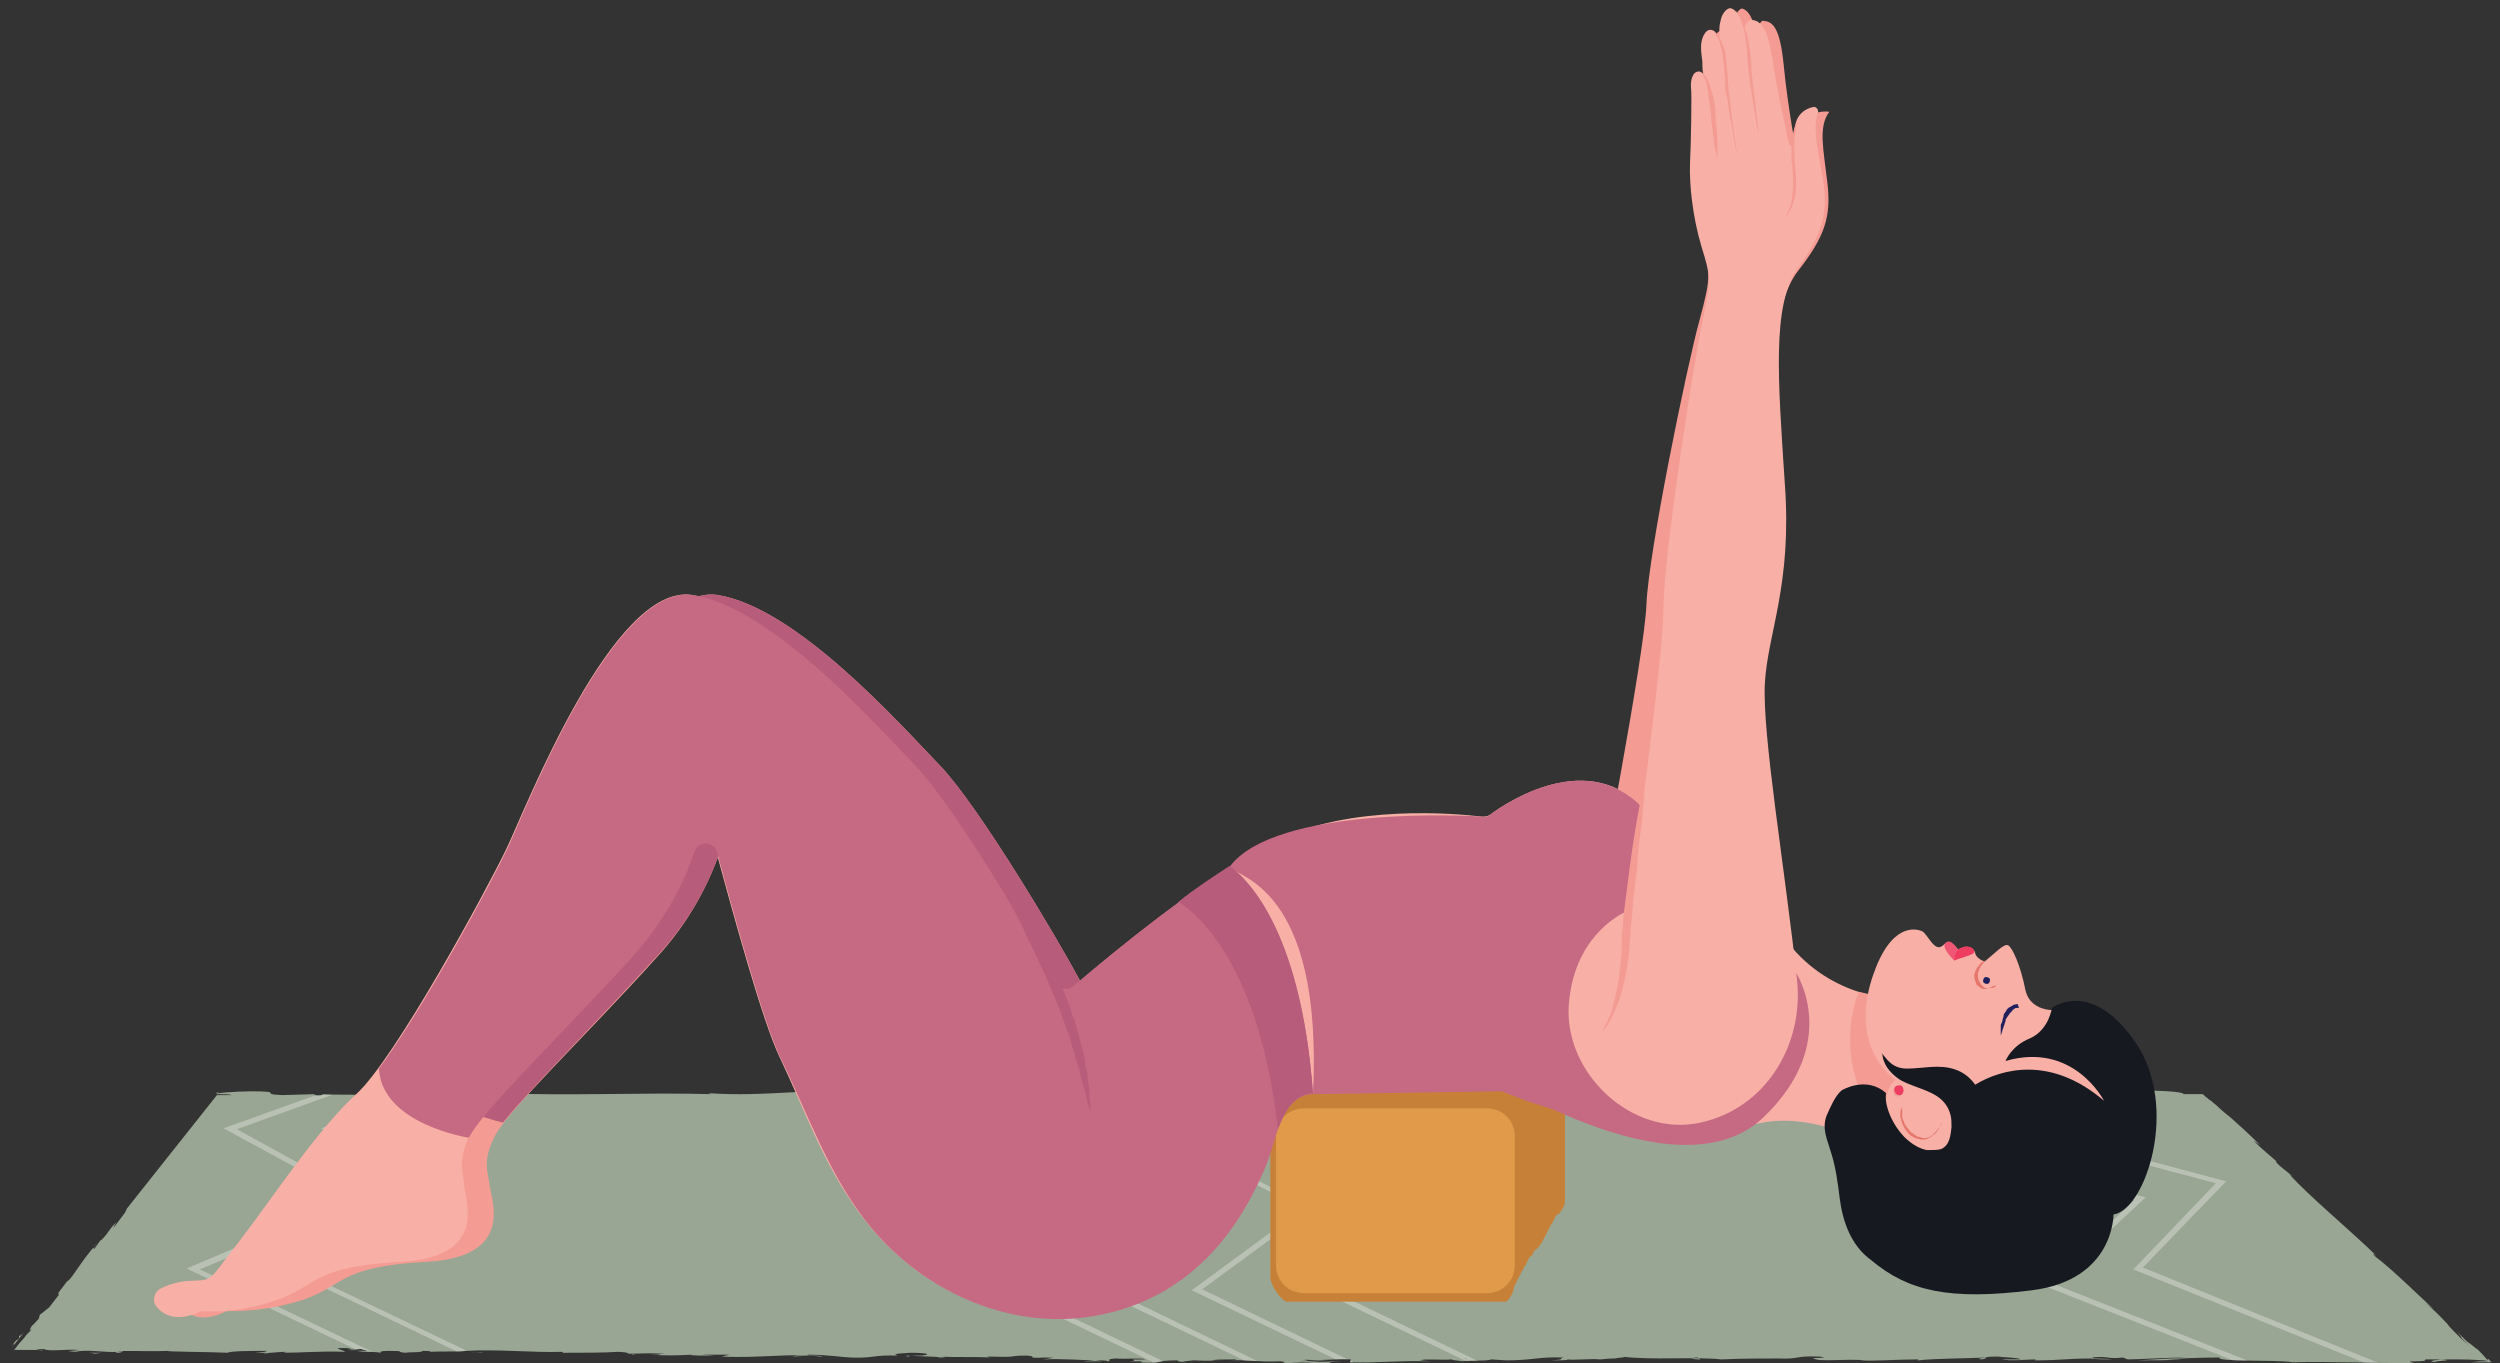 <?xml version="1.0" encoding="utf-8"?>
<!-- Generator: Adobe Illustrator 28.0.0, SVG Export Plug-In . SVG Version: 6.00 Build 0)  -->
<svg version="1.1" id="Layer_1" xmlns="http://www.w3.org/2000/svg" xmlns:xlink="http://www.w3.org/1999/xlink" x="0px" y="0px"
	 viewBox="0 0 263.9 143.9" style="enable-background:new 0 0 263.9 143.9;" xml:space="preserve">
<rect x="0" y="0" width="263.9" height="143.9" fill="#333333" stroke="none"/>
<style type="text/css">
	.st0{fill:#99A693;}
	.st1{opacity:0.35;}
	.st2{clip-path:url(#SVGID_00000021830102104912541870000015428639511704032186_);}
	.st3{fill:#F4F4F0;}
	.st4{fill:#F49C93;}
	.st5{fill:#C68037;}
	.st6{fill:#E09A4A;}
	.st7{fill:#F8B0A6;}
	.st8{fill:#C66A83;}
	.st9{fill:#B75C7A;}
	.st10{fill:#E5776C;}
	.st11{fill:#211F5D;}
	.st12{fill:#EF9B92;}
	.st13{fill:#EF3D62;}
	.st14{fill:#F05775;}
	.st15{fill:#171921;}
</style>
<g>
	<path class="st0" d="M49.6,142.7c-0.2,0-0.4,0-0.5,0L49.6,142.7z M97.4,143c-0.4,0-0.5,0-0.5,0C97.2,143,97.4,143,97.4,143z
		 M105.5,143.2c-0.2,0-0.3,0-0.5,0C105.2,143.2,105.4,143.2,105.5,143.2z M49.6,142.7l1.3,0.1C51,142.7,50.2,142.8,49.6,142.7z
		 M28.5,142.8h-0.4c-0.1,0-0.2,0.1-0.3,0.1L28.5,142.8z M12.4,142.8c0.4,0,0.5-0.1,0.6-0.2c-0.2,0.1-0.5,0.1-0.8,0.1
		C12.2,142.7,12.2,142.8,12.4,142.8L12.4,142.8z M10.6,130.5l0.1-0.2C10.7,130.3,10.7,130.4,10.6,130.5z M40.1,142.9
		c0,0,0.1,0,0.2,0.1C40.2,142.9,40.2,142.9,40.1,142.9z M22.7,115.4H23c0,0,0.1-0.1,0.1-0.1L22.7,115.4z M120.4,143.5
		C120.4,143.5,120.4,143.5,120.4,143.5C120,143.5,120.2,143.5,120.4,143.5z M257.4,143.8c-1.6-0.1,2.5-0.2,0.2-0.3
		C257.9,143.5,255.5,143.7,257.4,143.8z M154.5,143.4c0,0,0.1,0,0.4,0.1C154.8,143.4,154.6,143.4,154.5,143.4z M129.2,143.2l0.6,0
		C129.6,143.2,129.4,143.2,129.2,143.2z M168.4,143.3c0.2,0,0.3,0,0.6,0c0,0-0.1,0-0.1,0C168.8,143.3,168.6,143.3,168.4,143.3z
		 M168.4,143.3c-0.1,0-0.2,0-0.3,0C168.2,143.3,168.3,143.3,168.4,143.3z M182,143.3c-0.1,0-0.2,0-0.3,0c-0.1,0-0.3,0-0.4,0
		L182,143.3L182,143.3z M170.5,143.2C170.5,143.2,170.5,143.2,170.5,143.2C170.5,143.2,170.5,143.2,170.5,143.2z M263,143.8
		c-0.5,0-1.1,0-2.1,0c-0.1,0,0.6-0.1,1.1-0.1c0.6,0,0.9,0,0.2-0.1c0,0-1.4-0.1-2.7-0.1c-0.1,0-0.3,0-0.5,0c-0.1,0-0.2,0-0.3,0
		c-0.2,0-0.4,0-0.5,0c-0.3,0-0.5,0-0.5,0l0,0c0,0,0,0-0.1,0c-0.1,0-0.6,0-1.6,0c0.3,0.4-2.8,0-1.1,0.4c-4.8,0-8.8-0.2-12.9-0.1
		c-1.7-0.3-8.1,0-7.7-0.5c-2.3,0-4.2,0.1-5.6,0.2c0.5,0,1.1,0,1.5,0c-0.6,0.1-3.4,0.1-4.6,0.1c1.5-0.1,4-0.2,5.2-0.3
		c-2.1,0-5,0.2-6.2,0.2l-0.5-0.2c-1.8,0.2-1.5-0.2-3.3,0l0.3,0.1c-3.2,0-3.3,0.2-6.3,0.2l0.1-0.1c-1,0-2.6,0.2-3.6,0h2
		c-0.2-0.2-1.7-0.2-2.4-0.3c-2.1,0-0.7,0.2-1.8,0.3c-0.4-0.1-0.1-0.1,0.6-0.2c-2.3,0.1-5.5,0.1-7.2,0.3c-0.1,0,0-0.1,0-0.1
		c-2.4,0-4.6,0.2-6.1,0.1l0.5,0c-1.9-0.2-5,0.2-5.4-0.2c-0.9-0.1,2.1,0,0.6-0.2c-2.9-0.1-1.9,0.3-4.5,0.2c0.4,0,0.2,0,0.4,0
		c-1.8,0-4.3,0-6.3,0.1c-2.5-0.3-7.6,0.1-10.5-0.3c0.8,0.1-0.5,0.1-0.7,0.2c0,0,0,0,0,0c-1.1,0-1.2,0.1-1.6,0.1
		c-0.9-0.1-2.9,0.1-3.4,0c0,0.1-0.9,0.1-1.8,0.1c1.9-0.1,0.6-0.2,1.4-0.3c-2.8-0.1-3.2,0.3-6.1,0.3l-1.6-0.1c-0.3,0.2-3,0.1-3,0.2
		c-0.5-0.1-1.2-0.1-1.1-0.2c-1.2,0.1-2.9-0.1-3.4,0.1l1.1,0.1c-3.6-0.1-5.7,0.2-8.5,0.1l0.1-0.3c-1.8-0.1-3.4,0.2-5,0
		c0.6,0.1,0.7,0.1-0.5,0.2c0.7,0,2-0.1,3.1-0.1l-2.5,0.2l3.9-0.1c-1.6,0.1-1.5,0.1-0.9,0.2c-2.4,0.1-2.5-0.2-4.8,0
		c-0.8-0.1,0-0.2-0.9-0.2c-2,0.1-3.8-0.2-5.2-0.1c-0.5,0,0.8,0,0.7-0.1c-1.3,0-2.2,0-2.6,0.1l1.1,0c-1,0-1.1,0.1-3,0
		c-1.1,0.1-1.7,0.2-0.5,0.2c-0.5,0-1.5-0.1-1.1-0.2c-2.9,0-1.4,0.4-4.2,0.2c0.2,0,0.4,0,0.3-0.1c-0.4,0-0.8,0-1.2,0
		c1.3-0.1-1-0.2,1.6-0.2c-0.3-0.2-2.2,0-3.1-0.1c-1.4,0.1-0.2,0.3-0.9,0.3c0-0.1-0.6-0.1-1.3-0.1l0.7,0.1c-0.6,0-1.2,0-1.9,0
		l1.2-0.1c-1.3,0-3.2-0.2-5.5-0.1c0.6-0.1,1.8-0.2,0.3-0.2c-2.5,0.1-0.6-0.1-2-0.2c-2.4,0-0.4,0.2-4,0.1c-0.4,0,0,0.1,0.4,0.1
		c-2.3-0.1-3.6,0-5.8-0.1c0.8,0,1.2,0.1,0,0.1c0.6-0.1-2-0.1-2.9-0.2l-0.2,0.1c-0.7-0.1,0.1-0.1,0.7-0.1c0,0,0.2,0,0.6,0
		c1.2-0.1,0.8-0.3-1.1-0.3c-2,0.1-1.7,0.2-1.3,0.3c-2.7-0.1-2.5,0.3-5,0.2c-0.6,0-2.5-0.3-4.4-0.3c-1,0.1,2.3,0.1,1.2,0.2
		c-3.1-0.4-6.3,0.2-10.4,0L77,143c-0.9,0-1.9,0-2.9,0l1.4,0.1c-0.9,0-3.2,0-2.4-0.1c-2.1,0.1-2.6,0.1-4.5,0c2.1,0,0,0,1.6-0.1
		c-2.2-0.1-2.4,0-3.9,0c0.2-0.1-0.6-0.2-1.1-0.2c-1.4,0.1-3.8,0.1-5.8,0.1v-0.1c-3.3,0.1-6.8-0.3-10.2-0.1c0,0,0-0.1,0-0.1l-0.1-0.1
		l0,0c1.1,0.4-2.6,0.2-3.6,0.3c-0.2-0.1-0.3-0.1-0.9-0.1c0,0.2-1.3,0.1-1.8,0.2c-1.2-0.1,0.2-0.2-1.8-0.2c-0.8,0-0.9,0.1-0.8,0.2
		c-0.4-0.1-1.7-0.1-2.7-0.2c0.3,0,0.9,0,1.2,0c0.1-0.1-0.6-0.1-0.5-0.2c-0.9,0-0.4,0.2-1.5,0.1l1.1-0.1c-0.5,0-1.1,0-1.3,0
		c0.4,0,0.5-0.1,0.6-0.1h-1.4c-0.2,0.1,0.8,0.3,0.7,0.4c-2.5-0.1-4.5,0.1-6.5,0.1l0.4-0.1c-1,0-1.4,0.1-1.8,0.1h-1.5
		c0.9-0.1,1.1-0.1,1.2-0.2c-1.6,0-3.8,0-4.2,0.2l0.1,0c-2.1-0.1-6.5-0.1-6.4-0.2c-2.3,0.1-5.1-0.1-5.2,0.1c-1.4,0.1-3.5-0.3-4.5,0
		c-1.6-0.1-0.1-0.1,0.4-0.2c-1.6-0.1-3.2,0.2-3.8-0.1c-1.9,0.1,0.4,0.1-0.2,0.2c-0.1-0.1-0.5-0.1-1-0.1c-0.5,0-1.2,0-1.9,0
		c0.3-0.4,0.6-0.8,0.9-1.1c0.2-0.2,0.3-0.4,0.4-0.5c0.1-0.1,0.3-0.3,0.4-0.4c0.4-0.7-0.5,0.6,0.2-0.6c0,0.1,0.4-0.4,0.7-0.7l0.1-0.4
		l1-0.8l1-1.3c0.1-0.4-0.6,0.5,1-1.6l-0.1,0.2c0.7-0.6,1.4-2.1,3.1-4c-0.6,0.7-0.2,0.3-0.3,0.6l0.8-1.1c-0.1,0.1-0.1,0.2,0,0.1
		c0.9-0.9,0.6-0.9,1.6-1.9c-0.2,0.3-0.3,0.5-0.3,0.6l1.2-1.6l0.2-0.4l-0.1,0.1l9.6-12.1h0.2c0,0,0,0,0,0l1.3,0
		c0-0.1-0.9-0.1-1.5-0.1c-0.5-0.1,2.1-0.3,3.5-0.3c3.8,0,0.8,0.3,3.4,0.4l3.4-0.1l0,0.1c0.5,0.1,0.8,0,1-0.1c-0.2,0.1,2.8,0,4.1,0.1
		l-0.5-0.1c3.8-0.3,6.1,0.3,9.1,0.1l2.1-0.2l0.4,0.2c1.2-0.1,1.5-0.2,3.5-0.2c7.2,0.3,15-0.1,22.3,0.1c-0.1,0-0.2,0-0.4-0.1
		c6.2,0.4,9.8-0.5,15.5-0.1l-0.4,0.1c2.9,0-0.4,0.1,1.7,0.2c0.4-0.2,3.7-0.2,5.4-0.2c-0.3,0-0.8,0-1.3,0.1c0.3,0.1,0.4,0.2,1.3,0.1
		c1.9-0.3,5.9-0.3,8.9-0.4c0.4,0.1,2.9,0.3,4.3,0.5c0.3-0.1,0.9-0.2,1.4-0.3c1.1,0.1,1.9,0,2.7-0.1c-0.9,0-1.8,0-2.4,0
		c0,0,0.1,0,0.1,0c-0.1,0-0.3,0-0.4,0c-0.7,0-1,0-0.8,0c-1.2-0.1,0.1-0.1,0-0.3c1,0,3-0.1,3.2,0.1c0.6,0,1,0,1.6,0
		c0.4,0,0.8,0,1.2,0l-0.2,0c0.1,0,0.2,0,0.2,0.1c1.9,0.1,4.6-0.2,6.2-0.3c-1.6,0.2,0.4,0.2,0.4,0.4c-0.1,0-2,0-4.2,0
		c0.2,0,0.3,0,0.4,0.1c2.1,0.2,3.6-0.1,6.7,0c-0.2,0-0.6,0.1-0.4,0.1c1.1,0,2.1-0.1,2.3-0.2c0.3,0.1,2.6,0.2,3.7,0.2
		c1-0.1,0.9-0.2,2.7-0.2l-0.8,0.1c2.2,0.1,1.8-0.1,3.5-0.1c-0.7,0-0.8,0.1-0.2,0.1c2.2-0.1,2.3-0.1,3.9-0.3l-0.3,0.2
		c1.8-0.1,5.1-0.3,5.5-0.1c-0.2-0.3,4.3-0.1,5.9-0.1c-0.6,0-0.7,0.1-0.7,0.1c3.5-0.2,7.1,0,10.6,0l0.6,0.2c1.9,0,2.4-0.5,4.4-0.5
		l-0.7,0.1c3.6,0,5.1,0,8,0l-0.1,0.2c1-0.1,2.3-0.1,3.4-0.1c2.4,0.4,9.4-0.2,13.8,0.2l0.3-0.3c1.7,0,3.8-0.1,4.6,0.2h-0.4
		c-0.2,0.2,1.7,0,2.7,0.1c0.8,0,1.6-0.2,0.9-0.2c4.4,0.1,11,0,13.7,0.3c4.4-0.1,7.8-0.3,12.6-0.3l-0.1,0c1.6,0,4.8,0.1,4.8,0.4
		c0.3,0,0.6,0,0.9,0c0.4,0,0.7,0,1.1,0c0.2,0.1,0.3,0.3,0.5,0.4c0.1,0.1,0.2,0.2,0.4,0.3c0.2,0.2,0.5,0.4,0.7,0.6
		c0.4,0.4,0.9,0.8,1.4,1.2c0.9,0.8,1.9,1.7,3.1,2.9l-0.7-0.5c0.7,0.8,2,1.8,2.3,2.1c0.3,0.2,0,0.1,0,0.1c0.6,0.7,1.2,1,1.8,1.6
		l-0.3-0.2c2.2,2.4,6.2,5.7,9.2,8.6c-0.6-0.5-0.4-0.2-0.1,0.1c1.4,1,4.8,4.3,6.1,5.5l-0.9-0.7c1.3,1.1,1.8,1.7,2.3,2.2
		c0.2,0.3,0.5,0.6,0.8,0.9c0.2,0.2,0.4,0.4,0.6,0.6c0.3,0.3,0.7,0.6,1.1,1c0,0-0.1-0.1-0.4-0.4c-0.1-0.1-0.2-0.2-0.4-0.4
		c-0.1-0.1-0.2-0.2-0.2-0.3c-0.3-0.4-0.6-0.7-0.6-0.7c0.2,0.2,0.5,0.5,0.7,0.7c0.1,0.1,0.2,0.2,0.3,0.3c0.2,0.2,0.3,0.3,0.5,0.4
		c0.6,0.5,1,0.8,0.8,0.6c0.8,0.8,1,1.1,1.1,1.2C262.6,143.3,262.6,143.4,263,143.8L263,143.8z M113.7,114.8c-0.1,0-0.3-0.1-1,0
		c-0.1,0-0.2,0.1-0.3,0.1c0,0,0.1,0,0.1,0C113,114.9,113.4,114.8,113.7,114.8z M10.3,131.1c0,0-0.1,0.1-0.1,0.1
		c-0.1,0.2-0.3,0.4-0.4,0.5L10.3,131.1L10.3,131.1z M257.6,143.4C257.6,143.4,257.6,143.4,257.6,143.4c-0.1,0-0.2,0-0.2,0H257.6
		L257.6,143.4z M119.5,143.4c-0.2,0-0.4,0-0.6,0C119.2,143.4,119.4,143.4,119.5,143.4z M123.4,115L123.4,115
		C123.4,115,123.4,115,123.4,115z M74.9,115.1c-0.1,0-0.2,0-0.4,0C74.7,115.1,74.8,115.1,74.9,115.1z M111.6,115c-0.1,0-0.2,0-0.3,0
		c0.1,0,0.3,0,0.4,0c0.1,0,0.2,0,0.2-0.1C111.8,115,111.7,115,111.6,115L111.6,115z M2.5,140.7c-0.2,0.2-0.4,0.4-0.5,0.5
		c0,0,0,0,0-0.1c0-0.1,0.1-0.1,0.2-0.2c0.1-0.1,0.2-0.2,0.3-0.3c-0.1,0.1-0.3,0.3-0.4,0.5c-0.1,0.2-0.2,0.3-0.4,0.4
		c-0.2,0.2-0.3,0.4-0.4,0.5c-0.1,0.2-0.1,0.1,0,0c0.2-0.2,0.5-0.4-0.4,0.7c0.2,0,0.5,0,0.8,0H0.9L2.5,140.7L2.5,140.7z M9.9,142.9
		c0.9-0.1,1.1-0.1,0.1-0.1C8.6,142.8,10,142.8,9.9,142.9z M66.8,142.9l-0.1,0.1C67.7,143,66.6,143,66.8,142.9z M83.6,143.2l1.8-0.1
		l-1.3,0L83.6,143.2z M179.5,143.5l-0.3-0.2C178.5,143.3,178.3,143.5,179.5,143.5z M220.7,143.4c0.4,0.1,1.6,0.1,2.3,0.1
		C222.1,143.4,221.2,143.4,220.7,143.4z M190,114.7l-1.6,0.1h0.7L190,114.7z"/>
	<g class="st1">
		<g>
			<defs>
				<path id="SVGID_1_" d="M49.6,142.7c-0.2,0-0.4,0-0.5,0L49.6,142.7z M97.4,143c-0.4,0-0.5,0-0.5,0C97.2,143,97.4,143,97.4,143z
					 M105.5,143.2c-0.2,0-0.3,0-0.5,0C105.2,143.2,105.4,143.2,105.5,143.2z M49.6,142.7l1.3,0.1C51,142.7,50.2,142.8,49.6,142.7z
					 M28.5,142.8h-0.4c-0.1,0-0.2,0.1-0.3,0.1L28.5,142.8z M12.4,142.8c0.4,0,0.5-0.1,0.6-0.2c-0.2,0.1-0.5,0.1-0.8,0.1
					C12.2,142.7,12.2,142.8,12.4,142.8L12.4,142.8z M10.6,130.5l0.1-0.2C10.7,130.3,10.7,130.4,10.6,130.5z M40.1,142.9
					c0,0,0.1,0,0.2,0.1C40.2,142.9,40.2,142.9,40.1,142.9z M22.7,115.4H23c0,0,0.1-0.1,0.1-0.1L22.7,115.4z M120.4,143.5
					C120.4,143.5,120.4,143.5,120.4,143.5C120,143.5,120.2,143.5,120.4,143.5z M257.4,143.8c-1.6-0.1,2.5-0.2,0.2-0.3
					C257.9,143.5,255.5,143.7,257.4,143.8z M154.5,143.4c0,0,0.1,0,0.4,0.1C154.8,143.4,154.6,143.4,154.5,143.4z M129.2,143.2
					l0.6,0C129.6,143.2,129.4,143.2,129.2,143.2z M168.4,143.3c0.2,0,0.3,0,0.6,0c0,0-0.1,0-0.1,0
					C168.8,143.3,168.6,143.3,168.4,143.3z M168.4,143.3c-0.1,0-0.2,0-0.3,0C168.2,143.3,168.3,143.3,168.4,143.3z M182,143.3
					c-0.1,0-0.2,0-0.3,0c-0.1,0-0.3,0-0.4,0L182,143.3L182,143.3z M170.5,143.2C170.5,143.2,170.5,143.2,170.5,143.2
					C170.5,143.2,170.5,143.2,170.5,143.2z M263,143.8c-0.5,0-1.1,0-2.1,0c-0.1,0,0.6-0.1,1.1-0.1c0.6,0,0.9,0,0.2-0.1
					c0,0-1.4-0.1-2.7-0.1c-0.1,0-0.3,0-0.5,0c-0.1,0-0.2,0-0.3,0c-0.2,0-0.4,0-0.5,0c-0.3,0-0.5,0-0.5,0l0,0c0,0,0,0-0.1,0
					c-0.1,0-0.6,0-1.6,0c0.3,0.4-2.8,0-1.1,0.4c-4.8,0-8.8-0.2-12.9-0.1c-1.7-0.3-8.1,0-7.7-0.5c-2.3,0-4.2,0.1-5.6,0.2
					c0.5,0,1.1,0,1.5,0c-0.6,0.1-3.4,0.1-4.6,0.1c1.5-0.1,4-0.2,5.2-0.3c-2.1,0-5,0.2-6.2,0.2l-0.5-0.2c-1.8,0.2-1.5-0.2-3.3,0
					l0.3,0.1c-3.2,0-3.3,0.2-6.3,0.2l0.1-0.1c-1,0-2.6,0.2-3.6,0h2c-0.2-0.2-1.7-0.2-2.4-0.3c-2.1,0-0.7,0.2-1.8,0.3
					c-0.4-0.1-0.1-0.1,0.6-0.2c-2.3,0.1-5.5,0.1-7.2,0.3c-0.1,0,0-0.1,0-0.1c-2.4,0-4.6,0.2-6.1,0.1l0.5,0c-1.9-0.2-5,0.2-5.4-0.2
					c-0.9-0.1,2.1,0,0.6-0.2c-2.9-0.1-1.9,0.3-4.5,0.2c0.4,0,0.2,0,0.4,0c-1.8,0-4.3,0-6.3,0.1c-2.5-0.3-7.6,0.1-10.5-0.3
					c0.8,0.1-0.5,0.1-0.7,0.2c0,0,0,0,0,0c-1.1,0-1.2,0.1-1.6,0.1c-0.9-0.1-2.9,0.1-3.4,0c0,0.1-0.9,0.1-1.8,0.1
					c1.9-0.1,0.6-0.2,1.4-0.3c-2.8-0.1-3.2,0.3-6.1,0.3l-1.6-0.1c-0.3,0.2-3,0.1-3,0.2c-0.5-0.1-1.2-0.1-1.1-0.2
					c-1.2,0.1-2.9-0.1-3.4,0.1l1.1,0.1c-3.6-0.1-5.7,0.2-8.5,0.1l0.1-0.3c-1.8-0.1-3.4,0.2-5,0c0.6,0.1,0.7,0.1-0.5,0.2
					c0.7,0,2-0.1,3.1-0.1l-2.5,0.2l3.9-0.1c-1.6,0.1-1.5,0.1-0.9,0.2c-2.4,0.1-2.5-0.2-4.8,0c-0.8-0.1,0-0.2-0.9-0.2
					c-2,0.1-3.8-0.2-5.2-0.1c-0.5,0,0.8,0,0.7-0.1c-1.3,0-2.2,0-2.6,0.1l1.1,0c-1,0-1.1,0.1-3,0c-1.1,0.1-1.7,0.2-0.5,0.2
					c-0.5,0-1.5-0.1-1.1-0.2c-2.9,0-1.4,0.4-4.2,0.2c0.2,0,0.4,0,0.3-0.1c-0.4,0-0.8,0-1.2,0c1.3-0.1-1-0.2,1.6-0.2
					c-0.3-0.2-2.2,0-3.1-0.1c-1.4,0.1-0.2,0.3-0.9,0.3c0-0.1-0.6-0.1-1.3-0.1l0.7,0.1c-0.6,0-1.2,0-1.9,0l1.2-0.1
					c-1.3,0-3.2-0.2-5.5-0.1c0.6-0.1,1.8-0.2,0.3-0.2c-2.5,0.1-0.6-0.1-2-0.2c-2.4,0-0.4,0.2-4,0.1c-0.4,0,0,0.1,0.4,0.1
					c-2.3-0.1-3.6,0-5.8-0.1c0.8,0,1.2,0.1,0,0.1c0.6-0.1-2-0.1-2.9-0.2l-0.2,0.1c-0.7-0.1,0.1-0.1,0.7-0.1c0,0,0.2,0,0.6,0
					c1.2-0.1,0.8-0.3-1.1-0.3c-2,0.1-1.7,0.2-1.3,0.3c-2.7-0.1-2.5,0.3-5,0.2c-0.6,0-2.5-0.3-4.4-0.3c-1,0.1,2.3,0.1,1.2,0.2
					c-3.1-0.4-6.3,0.2-10.4,0L77,143c-0.9,0-1.9,0-2.9,0l1.4,0.1c-0.9,0-3.2,0-2.4-0.1c-2.1,0.1-2.6,0.1-4.5,0c2.1,0,0,0,1.6-0.1
					c-2.2-0.1-2.4,0-3.9,0c0.2-0.1-0.6-0.2-1.1-0.2c-1.4,0.1-3.8,0.1-5.8,0.1v-0.1c-3.3,0.1-6.8-0.3-10.2-0.1c0,0,0-0.1,0-0.1
					l-0.1-0.1l0,0c1.1,0.4-2.6,0.2-3.6,0.3c-0.2-0.1-0.3-0.1-0.9-0.1c0,0.2-1.3,0.1-1.8,0.2c-1.2-0.1,0.2-0.2-1.8-0.2
					c-0.8,0-0.9,0.1-0.8,0.2c-0.4-0.1-1.7-0.1-2.7-0.2c0.3,0,0.9,0,1.2,0c0.1-0.1-0.6-0.1-0.5-0.2c-0.9,0-0.4,0.2-1.5,0.1l1.1-0.1
					c-0.5,0-1.1,0-1.3,0c0.4,0,0.5-0.1,0.6-0.1h-1.4c-0.2,0.1,0.8,0.3,0.7,0.4c-2.5-0.1-4.5,0.1-6.5,0.1l0.4-0.1
					c-1,0-1.4,0.1-1.8,0.1h-1.5c0.9-0.1,1.1-0.1,1.2-0.2c-1.6,0-3.8,0-4.2,0.2l0.1,0c-2.1-0.1-6.5-0.1-6.4-0.2
					c-2.3,0.1-5.1-0.1-5.2,0.1c-1.4,0.1-3.5-0.3-4.5,0c-1.6-0.1-0.1-0.1,0.4-0.2c-1.6-0.1-3.2,0.2-3.8-0.1c-1.9,0.1,0.4,0.1-0.2,0.2
					c-0.1-0.1-0.5-0.1-1-0.1c-0.5,0-1.2,0-1.9,0c0.3-0.4,0.6-0.8,0.9-1.1c0.2-0.2,0.3-0.4,0.4-0.5c0.1-0.1,0.3-0.3,0.4-0.4
					c0.4-0.7-0.5,0.6,0.2-0.6c0,0.1,0.4-0.4,0.7-0.7l0.1-0.4l1-0.8l1-1.3c0.1-0.4-0.6,0.5,1-1.6l-0.1,0.2c0.7-0.6,1.4-2.1,3.1-4
					c-0.6,0.7-0.2,0.3-0.3,0.6l0.8-1.1c-0.1,0.1-0.1,0.2,0,0.1c0.9-0.9,0.6-0.9,1.6-1.9c-0.2,0.3-0.3,0.5-0.3,0.6l1.2-1.6l0.2-0.4
					l-0.1,0.1l9.6-12.1h0.2c0,0,0,0,0,0l1.3,0c0-0.1-0.9-0.1-1.5-0.1c-0.5-0.1,2.1-0.3,3.5-0.3c3.8,0,0.8,0.3,3.4,0.4l3.4-0.1l0,0.1
					c0.5,0.1,0.8,0,1-0.1c-0.2,0.1,2.8,0,4.1,0.1l-0.5-0.1c3.8-0.3,6.1,0.3,9.1,0.1l2.1-0.2l0.4,0.2c1.2-0.1,1.5-0.2,3.5-0.2
					c7.2,0.3,15-0.1,22.3,0.1c-0.1,0-0.2,0-0.4-0.1c6.2,0.4,9.8-0.5,15.5-0.1l-0.4,0.1c2.9,0-0.4,0.1,1.7,0.2
					c0.4-0.2,3.7-0.2,5.4-0.2c-0.3,0-0.8,0-1.3,0.1c0.3,0.1,0.4,0.2,1.3,0.1c1.9-0.3,5.9-0.3,8.9-0.4c0.4,0.1,2.9,0.3,4.3,0.5
					c0.3-0.1,0.9-0.2,1.4-0.3c1.1,0.1,1.9,0,2.7-0.1c-0.9,0-1.8,0-2.4,0c0,0,0.1,0,0.1,0c-0.1,0-0.3,0-0.4,0c-0.7,0-1,0-0.8,0
					c-1.2-0.1,0.1-0.1,0-0.3c1,0,3-0.1,3.2,0.1c0.6,0,1,0,1.6,0c0.4,0,0.8,0,1.2,0l-0.2,0c0.1,0,0.2,0,0.2,0.1
					c1.9,0.1,4.6-0.2,6.2-0.3c-1.6,0.2,0.4,0.2,0.4,0.4c-0.1,0-2,0-4.2,0c0.2,0,0.3,0,0.4,0.1c2.1,0.2,3.6-0.1,6.7,0
					c-0.2,0-0.6,0.1-0.4,0.1c1.1,0,2.1-0.1,2.3-0.2c0.3,0.1,2.6,0.2,3.7,0.2c1-0.1,0.9-0.2,2.7-0.2l-0.8,0.1
					c2.2,0.1,1.8-0.1,3.5-0.1c-0.7,0-0.8,0.1-0.2,0.1c2.2-0.1,2.3-0.1,3.9-0.3l-0.3,0.2c1.8-0.1,5.1-0.3,5.5-0.1
					c-0.2-0.3,4.3-0.1,5.9-0.1c-0.6,0-0.7,0.1-0.7,0.1c3.5-0.2,7.1,0,10.6,0l0.6,0.2c1.9,0,2.4-0.5,4.4-0.5l-0.7,0.1
					c3.6,0,5.1,0,8,0l-0.1,0.2c1-0.1,2.3-0.1,3.4-0.1c2.4,0.4,9.4-0.2,13.8,0.2l0.3-0.3c1.7,0,3.8-0.1,4.6,0.2h-0.4
					c-0.2,0.2,1.7,0,2.7,0.1c0.8,0,1.6-0.2,0.9-0.2c4.4,0.1,11,0,13.7,0.3c4.4-0.1,7.8-0.3,12.6-0.3l-0.1,0c1.6,0,4.8,0.1,4.8,0.4
					c0.3,0,0.6,0,0.9,0c0.4,0,0.7,0,1.1,0c0.2,0.1,0.3,0.3,0.5,0.4c0.1,0.1,0.2,0.2,0.4,0.3c0.2,0.2,0.5,0.4,0.7,0.6
					c0.4,0.4,0.9,0.8,1.4,1.2c0.9,0.8,1.9,1.7,3.1,2.9l-0.7-0.5c0.7,0.8,2,1.8,2.3,2.1c0.3,0.2,0,0.1,0,0.1c0.6,0.7,1.2,1,1.8,1.6
					l-0.3-0.2c2.2,2.4,6.2,5.7,9.2,8.6c-0.6-0.5-0.4-0.2-0.1,0.1c1.4,1,4.8,4.3,6.1,5.5l-0.9-0.7c1.3,1.1,1.8,1.7,2.3,2.2
					c0.2,0.3,0.5,0.6,0.8,0.9c0.2,0.2,0.4,0.4,0.6,0.6c0.3,0.3,0.7,0.6,1.1,1c0,0-0.1-0.1-0.4-0.4c-0.1-0.1-0.2-0.2-0.4-0.4
					c-0.1-0.1-0.2-0.2-0.2-0.3c-0.3-0.4-0.6-0.7-0.6-0.7c0.2,0.2,0.5,0.5,0.7,0.7c0.1,0.1,0.2,0.2,0.3,0.3c0.2,0.2,0.3,0.3,0.5,0.4
					c0.6,0.5,1,0.8,0.8,0.6c0.8,0.8,1,1.1,1.1,1.2C262.6,143.3,262.6,143.4,263,143.8L263,143.8z M113.7,114.8c-0.1,0-0.3-0.1-1,0
					c-0.1,0-0.2,0.1-0.3,0.1c0,0,0.1,0,0.1,0C113,114.9,113.4,114.8,113.7,114.8z M10.3,131.1c0,0-0.1,0.1-0.1,0.1
					c-0.1,0.2-0.3,0.4-0.4,0.5L10.3,131.1L10.3,131.1z M257.6,143.4C257.6,143.4,257.6,143.4,257.6,143.4c-0.1,0-0.2,0-0.2,0H257.6
					L257.6,143.4z M119.5,143.4c-0.2,0-0.4,0-0.6,0C119.2,143.4,119.4,143.4,119.5,143.4z M123.4,115L123.4,115
					C123.4,115,123.4,115,123.4,115z M74.9,115.1c-0.1,0-0.2,0-0.4,0C74.7,115.1,74.8,115.1,74.9,115.1z M111.6,115
					c-0.1,0-0.2,0-0.3,0c0.1,0,0.3,0,0.4,0c0.1,0,0.2,0,0.2-0.1C111.8,115,111.7,115,111.6,115L111.6,115z M2.5,140.7
					c-0.2,0.2-0.4,0.4-0.5,0.5c0,0,0,0,0-0.1c0-0.1,0.1-0.1,0.2-0.2c0.1-0.1,0.2-0.2,0.3-0.3c-0.1,0.1-0.3,0.3-0.4,0.5
					c-0.1,0.2-0.2,0.3-0.4,0.4c-0.2,0.2-0.3,0.4-0.4,0.5c-0.1,0.2-0.1,0.1,0,0c0.2-0.2,0.5-0.4-0.4,0.7c0.2,0,0.5,0,0.8,0H0.9
					L2.5,140.7L2.5,140.7z M9.9,142.9c0.9-0.1,1.1-0.1,0.1-0.1C8.6,142.8,10,142.8,9.9,142.9z M66.8,142.9l-0.1,0.1
					C67.7,143,66.6,143,66.8,142.9z M83.6,143.2l1.8-0.1l-1.3,0L83.6,143.2z M179.5,143.5l-0.3-0.2
					C178.5,143.3,178.3,143.5,179.5,143.5z M220.7,143.4c0.4,0.1,1.6,0.1,2.3,0.1C222.1,143.4,221.2,143.4,220.7,143.4z M190,114.7
					l-1.6,0.1h0.7L190,114.7z"/>
			</defs>
			<clipPath id="SVGID_00000116210788851083791990000005526773500968968361_">
				<use xlink:href="#SVGID_1_"  style="overflow:visible;"/>
			</clipPath>
			<g style="clip-path:url(#SVGID_00000116210788851083791990000005526773500968968361_);">
				<path class="st3" d="M256.1,145.9l-0.2,0.5L225.2,134l8.7-9.1l-20.4-5.4l11.9-6l0.3,0.5l-10.6,5.4l19.9,5.3l-8.8,9.1
					L256.1,145.9L256.1,145.9z M226.5,126.4l-22-5.9l14.8-7.6l-0.3-0.5l-16.1,8.3l22.4,6l-9.6,9l29.9,11.8l0.2-0.5l-29.1-11.5
					L226.5,126.4L226.5,126.4z M138.5,127.6l-14-7.3l14.9-6.9l-0.2-0.5l-15.9,7.3l14.2,7.4l-11.7,8.6l20,9.6l0.2-0.5l-19.1-9.2
					L138.5,127.6L138.5,127.6z M149.6,126.5l-14-7.3l14.9-6.9l-0.2-0.5l-15.9,7.3l14.2,7.4l-11.7,8.6l20,9.6l0.2-0.5l-19.1-9.2
					L149.6,126.5L149.6,126.5z M128.3,127.3l-14-7.3l14.9-6.9l-0.2-0.5L113,120l14.2,7.4l-11.7,8.6l20,9.6l0.2-0.5l-19.1-9.2
					L128.3,127.3L128.3,127.3z M48.7,126.6l-13.5-7.4l14.5-5.2l-0.2-0.5l-15.6,5.6l13.6,7.4l-17.5,7.4L56,146.4l0.2-0.5l-24.9-11.9
					L48.7,126.6L48.7,126.6z M38.5,126.6L25,119.2l14.4-5.2l-0.2-0.5l-15.6,5.6l13.6,7.4l-17.5,7.4l26.1,12.5l0.2-0.5l-24.9-11.9
					L38.5,126.6L38.5,126.6z M118,127.3l-14-7.3l14.9-6.9l-0.2-0.5l-15.9,7.3l14.2,7.4l-11.7,8.6l20,9.6l0.2-0.5l-19.1-9.2
					L118,127.3L118,127.3z"/>
			</g>
		</g>
	</g>
</g>
<g>
	<path class="st4" d="M121.9,133c-2.3-5-4.2-10.2-5.5-15.6c-1-4.3-1.4-8.7-1.2-13c-0.4,0-0.8-0.2-1.1-0.7
		c-2.5-4.7-10.8-18.6-14.8-22.8c-4.6-4.8-15.3-16.8-23.6-18.1c-8.3-1.2-17.5,22.4-19.5,26.7c-2,4.3-11.8,22.4-15.9,26
		c-4.1,3.7-9.2,11.5-12.4,15.6c-3.2,4.1-2.6,4-4.9,4.1c-1.2,0.1-2.5,0.5-3.3,0.8c-0.7,0.3-1,1.2-0.5,1.9c1.3,1.9,3.7,1,4.5,0.6
		c0.2-0.1,0.4-0.1,0.6-0.1c0.9,0,4,0,7.7-1.2c4.4-1.5,3.7-3.5,13-4c9.3-0.5,6.9-6.4,6.7-8s-0.8-2.6,0.5-5.2
		c1.2-2.6,9.7-10.7,17-18.8C73,97.1,74.9,93,76,89.9c0.4-1.2,2.1-1.1,2.4,0.1c1.8,6.6,4.9,18,6.7,21.7c2.6,5.4,8.8,21.8,26,24.1
		c6.2,0.8,9.6-2.3,12.9-3.7C123.1,130.7,122.6,134.5,121.9,133L121.9,133z"/>
	<path class="st4" d="M168.5,95.5c0,0-5.8,1.8-6.8,9.6c-0.9,7.1,5.9,14.3,13.2,13.1c7-1.1,11.3-7.7,11-14.5
		c-0.6-12-2.3-26.2-1.8-31.5c0.6-5.3,3.4-10.3,3.2-21s-0.4-18.9,2.5-22.6s3.5-5.8,3.1-9.3c-0.4-3.5-1-5.9,0.2-7.5c0,0-1.7-0.3-2.5,1
		c-0.8,1.3-0.9,3.7-0.9,3.7s-1-5.3-1.4-9.5c-0.4-4.2-1.2-4.8-2.3-4.8c0,0-0.4,0.4-0.7,1.1c0,0-0.3-2.1-1.4-2.4c0,0-0.7-0.1-1.4,2.7
		c0,0-1.3-1.4-1.8,1.3l-0.1,4c0,0-0.9-2-1.9,0.1c0,0,0.4,5.8,0.2,8c-0.2,2.2,0,5.8,0.8,8.8c0.8,3,1,3.2-0.3,8
		c-1.3,4.7-5.4,24.6-5.6,30S168.5,95.5,168.5,95.5L168.5,95.5z"/>
	<g>
		<path class="st5" d="M160.9,112.3h-23c-0.3,0-0.6,0.8-0.8,1.1c0,0.1-0.1,0.4-0.1,0.4c0,0.1-0.1,0.2-0.1,0.3c0,0.1-0.1,0.2-0.1,0.2
			c0,0.1-0.1,0.1-0.1,0.2c0,0.1-0.1,0.1-0.1,0.2c0,0.1-0.1,0.1-0.1,0.2c0,0.1-0.1,0.1-0.1,0.2c0,0.1-0.1,0.1-0.1,0.2
			c0,0.1-0.1,0.1-0.1,0.2c0,0.1-0.1,0.1-0.1,0.2c-0.1,0.1-0.1,0.2-0.2,0.4c-0.1,0.1-0.2,0.2-0.2,0.3c-0.1,0.2-0.2,0.4-0.3,0.6
			c0,0,0,0.1-0.1,0.1c0,0.1-0.4,0.1-0.5,0.2c-0.2,0.3-0.7,0.8-0.7,1.3v16.2c0,0.9,1.2,2.6,1.8,2.6h23c0.3,0,0.6-0.6,0.8-1
			c0-0.1,0.1-0.3,0.1-0.4c0-0.1,0.1-0.2,0.1-0.3c0-0.1,0.1-0.2,0.1-0.2c0-0.1,0.1-0.1,0.1-0.2c0-0.1,0.1-0.1,0.1-0.2
			c0-0.1,0.1-0.1,0.1-0.2c0-0.1,0.1-0.1,0.1-0.2c0-0.1,0.1-0.1,0.1-0.2c0-0.1,0.1-0.1,0.1-0.2c0-0.1,0.1-0.1,0.1-0.2
			c0.1-0.1,0.1-0.2,0.2-0.4c0.1-0.1,0.2-0.2,0.2-0.3c0.1-0.2,0.2-0.4,0.3-0.6c0,0,0-0.1,0.1-0.1c0-0.1,0.2-0.1,0.2-0.2
			c0.2-0.3,0.5-0.8,0.5-1.3v-16.2C162.2,114.1,161.5,112.3,160.9,112.3L160.9,112.3z"/>
		<path class="st5" d="M163.6,109h-23c-0.3,0-0.6,0.1-0.8,0.5c0,0.1-0.1,0.1-0.1,0.1c0,0.1-0.1,0.1-0.1,0.2c0,0.1-0.1,0.1-0.1,0.2
			c0,0.1-0.1,0.1-0.1,0.2c0,0.1-0.1,0.1-0.1,0.2c0,0.1-0.1,0.1-0.1,0.2c0,0.1-0.1,0.1-0.1,0.2c0,0.1-0.1,0.1-0.1,0.2
			c0,0.1-0.1,0.1-0.1,0.2c0,0.1-0.1,0.1-0.1,0.2c-0.1,0.1-0.1,0.2-0.2,0.4c-0.1,0.1-0.2,0.2-0.2,0.3c-0.1,0.2-0.2,0.4-0.3,0.6
			c0,0,0,0.1-0.1,0.1c0,0.1,0.1,0.1,0.1,0.2c-0.2,0.3-0.2,0.8-0.2,1.3v16.2c0,0.9,0.1,1.5,0.8,1.5h23c0.3,0,0.6-0.1,0.8-0.5
			c0-0.1,0.1-0.1,0.1-0.1c0-0.1,0.1-0.1,0.1-0.1c0-0.1,0.1-0.1,0.1-0.2c0-0.1,0.1-0.1,0.1-0.2c0-0.1,0.1-0.1,0.1-0.2
			c0-0.1,0.1-0.1,0.1-0.2c0-0.1,0.1-0.1,0.1-0.2c0-0.1,0.1-0.1,0.1-0.2c0-0.1,0.1-0.1,0.1-0.2c0-0.1,0.1-0.1,0.1-0.2
			c0.1-0.1,0.1-0.2,0.2-0.4c0.1-0.1,0.2-0.2,0.2-0.3c0.1-0.2,0.2-0.4,0.3-0.6c0,0,0-0.1,0.1-0.1c0-0.1,0.2-0.1,0.3-0.2
			c0.2-0.3,0.6-0.8,0.6-1.3v-16.2C165,109.6,164.2,109,163.6,109L163.6,109z"/>
		<path class="st6" d="M137.6,117h19.4c1.6,0,2.9,1.3,2.9,2.9v13.7c0,1.6-1.3,2.9-2.9,2.9h-19.4c-1.6,0-2.9-1.3-2.9-2.9v-13.7
			C134.7,118.3,136,117,137.6,117z"/>
	</g>
	<path class="st7" d="M111.5,103.7c0.4,0.7,1.3,0.9,1.9,0.4c3.4-3,13.6-11.4,21-15.2c8-4.1,19.5-3,22-2.7c0.3,0,0.6,0,0.9-0.2
		c2-1.5,11.4-7.6,17.2,0.6c6.6,9.2,10.4,7.4,13.8,12.3c4.4,6.3,11.5,6.7,13,6.6c0.5,0,1.1-1.5,1.3-1.1l5.4,10.4
		c0.3,0.5,0.1,1.1-0.3,1.5l-3.8,3.2c-0.3,0.3-1.5,3.1-1.9,3c-2.3-0.6-9.7-5.2-15.9-4c-7.3,1.4-17.9,0.6-27.4-3.3
		c-0.1-0.1-0.3-0.1-0.5-0.1c0,0-19.6,0.3-19.7,0.3c-3.4,0.1-3.9,5-4.9,7.4c-3.3,7.8-8.6,13.9-17.1,15.8c-9.3,2.1-18.9-2.1-24.8-9.3
		c-4.4-5.3-6.5-11.6-9.4-17.7c-1.8-3.7-4.9-15.1-6.7-21.7c-0.3-1.2-2-1.2-2.4-0.1c-1,3.1-3,7.2-6.7,11.4c-7.3,8.1-15.8,16.2-17,18.8
		c-1.2,2.6-0.6,3.7-0.5,5.2s2.6,7.5-6.7,8s-8.6,2.4-13,4c-3.7,1.3-6.7,1.3-7.7,1.2c-0.2,0-0.4,0-0.6,0.1c-0.8,0.4-3.1,1.2-4.5-0.6
		c-0.5-0.6-0.2-1.6,0.5-1.9c0.8-0.4,2-0.8,3.3-0.8c2.3-0.1,1.7,0,4.9-4.1c3.2-4.1,8.3-11.9,12.4-15.6c4.1-3.7,13.9-21.8,15.9-26
		s11.2-27.9,19.5-26.7c8.3,1.2,19,13.3,23.6,18.1C100.7,85.1,109,99,111.5,103.7L111.5,103.7z"/>
	<path class="st8" d="M174.5,86.6c-5.9-8.2-15.2-2.1-17.2-0.6c-0.2,0.2-0.6,0.3-0.9,0.2c-1.1-0.1-21.8-1.2-26.6,5.3
		c0.6,1.1,9.9,1.9,8.8,24l19.7-0.3c0.2,0,0.3,0,0.5,0.1c5.8,2.4,12.1,3.6,17.8,3.9c2.5-0.7,7.7-2.7,10.3-8.2c1.5-3.1,0.5-7-1.1-10.4
		C182.2,97.5,178.7,92.3,174.5,86.6L174.5,86.6z"/>
	<path class="st8" d="M189.6,102.7c0,0,4.8,7.3-3.4,15.2c-9.3,9-30.6-5.4-30.6-5.4L189.6,102.7L189.6,102.7z"/>
	<path class="st7" d="M181.5,3c0-0.4,0.1-0.7,0.2-1.1c0.1-0.4,0.6-1.2,1.1-1c0.5,0.2,0.8,0.8,1,1.3c0.1,0.3,0.5,1.5,0.4,0.6
		c0-0.1,0.3-0.5,0.3-0.5c0.1-0.1,0.2-0.2,0.4-0.2c1,0.1,1.7,0.8,2.3,4.7c0.3,2.3,0.9,4.9,1.3,6.8c0.7,3.9,0.8,0.5,0.9,0
		c0.1-0.4,0.2-0.9,0.4-1.2c0.4-0.7,1.1-1,1.6-1.1c0.3-0.1,0.6,0.3,0.5,0.6c-0.6,1.6,0,3.8,0.5,6.9c0.6,3.5,0.1,5.7-2.6,9.5
		c-2.8,3.8-2.1,11.9-1.4,22.7c0.8,10.7-1.8,15.8-2.1,21.1c-0.3,5.4,2.1,19.4,3.4,31.4c0.7,6.8-3.3,13.5-10.2,15
		c-7.2,1.6-14.4-5.2-13.9-12.4c0.5-6.9,5-9.4,6.1-9.9c0.1-0.1,0.2-0.2,0.2-0.3c0.4-2.7,3.7-26.6,3.7-31.7c0-5.4,3.1-25.4,4.1-30.2
		c1-4.8,0.8-5-0.1-8c-0.9-3-1.3-6.5-1.2-8.8c0.1-2.1,0.2-7.2,0.1-8c0,0-0.1-1,0.4-1.5c0.5-0.4,0.9,0.1,0.9,0.1
		c-0.1-0.4-0.1-0.9-0.1-1.3c-0.1-0.9-0.3-1.8,0.1-2.7c0.2-0.4,0.5-0.8,1-0.6c0,0,0.4,0.1,0.7,1C181.5,3.8,181.5,3.4,181.5,3L181.5,3
		z"/>
	<path class="st4" d="M207.8,116.3c0.4-0.4,0.6-1,0.3-1.5l-5.4-10.4c-0.2-0.4-0.3,1.4-0.8,1.5c-1,0.1-3.2-0.7-5.7-1.2
		c-0.5,1.2-2.9,8.1,3,15.3c1.5,0.7,2.3,2.4,3,2.6c0.4,0.1,1.6-2.8,1.9-3L207.8,116.3L207.8,116.3z"/>
	<path class="st4" d="M173.6,83.7c0,0,0,0.4-0.1,1.1c-0.1,0.7-0.1,1.7-0.3,2.9s-0.3,2.6-0.4,4.1c-0.2,1.5-0.4,3.1-0.5,4.7
		c-0.1,0.8-0.2,1.6-0.2,2.4c-0.1,0.8-0.1,1.6-0.2,2.3c-0.2,1.5-0.5,2.9-0.9,4.1c-0.2,0.6-0.4,1.1-0.6,1.6c-0.2,0.4-0.4,0.8-0.6,1.1
		c-0.2,0.3-0.3,0.5-0.5,0.7c-0.1,0.2-0.2,0.2-0.2,0.2s0.1-0.1,0.1-0.2c0.1-0.2,0.2-0.4,0.4-0.7c0.1-0.3,0.3-0.7,0.5-1.2
		c0.1-0.5,0.3-1,0.4-1.6c0.3-1.2,0.5-2.5,0.6-4c0.1-0.7,0.1-1.5,0.1-2.3c0.1-0.8,0.1-1.6,0.2-2.4c0.2-1.6,0.4-3.2,0.6-4.7
		s0.4-2.9,0.6-4.1c0.2-1.2,0.4-2.2,0.5-2.8C173.5,84.1,173.5,83.7,173.6,83.7L173.6,83.7z"/>
	<path class="st9" d="M115.2,109.5c-0.1-1.7-0.1-3.4,0-5.1c-0.4,0-0.8-0.2-1.1-0.7c-2.5-4.7-10.8-18.6-14.8-22.8
		c-4.6-4.8-15.3-16.8-23.6-18.1c-8.3-1.2-17.5,22.4-19.5,26.7c-1.5,3.2-7.5,14.3-12,21.1c0.4,1.3,0.7,2.3,0.9,2.9c1,3.1,6.3,4.6,8,5
		c2.8-3.5,9.7-10.4,16-17.3C73,97.1,74.9,93,76,89.9c0.4-1.2,2.1-1.1,2.4,0.1c1.8,6.6,4.9,18,6.7,21.7c1.2,2.6,3.3,7.7,7,12.5
		l16.5,2.4L115.2,109.5L115.2,109.5z"/>
	<path class="st8" d="M73.3,89.9c0.4-1.2,2.1-1.1,2.4,0.1c1.8,6.6,4.9,18,6.7,21.7c3,6.1,5.1,12.4,9.4,17.7
		c5.9,7.2,15.5,11.4,24.8,9.3c8.6-1.9,13.9-8,17.1-15.8c1-2.4,1.5-7.3,4.9-7.4c-1.3-17.8-7.3-22.9-8.8-24
		c-6.5,4.2-13.7,10.2-16.5,12.6c-0.6,0.5-1.5,0.3-1.9-0.4C109,99,100.7,85.1,96.7,80.9c-4.6-4.8-15.3-16.8-23.6-18.1
		c-8.3-1.2-17.5,22.4-19.5,26.7c-1.7,3.6-8.9,17-13.6,23.3c0.3,5.9,9.5,7.3,9.5,7.3c1.2-2.6,9.6-10.7,17-18.8
		C70.3,97.1,72.3,93,73.3,89.9L73.3,89.9z"/>
	<g>
		<path class="st7" d="M201.5,121.5c3,1.2,3.6,2,4.3,0.3c0.8-1.7,1-1.9,1-3c0-1.1,1.6-2.8,1.6-2.8s8.6-1.1,11.3,0.5
			c2.7,1.5,3.1,2.4,3.6,1.1s0.4-2.4,0.4-2.4l-1.1-4.7l-5.1-3.9c0,0-3.1,0.5-3.7-2.1c-0.5-2.6-1.4-4.5-1.8-4.7
			c-0.4-0.3-1.5,0.9-2.5,1.7c0,0-0.9-0.3-1-0.9s-1.1-0.7-1.7-0.2c0,0-0.9-1.5-1.7-0.6c-0.9,0.8-1.6-1.2-2.2-1.5
			c-0.7-0.3-3.3-0.9-5.2,4.7s0.1,9.3,2.4,11c0,0-0.8,0.6-0.9,1.6c-0.2,0.5-0.3,1.1-0.2,1.8C199.1,119.1,198.5,120.3,201.5,121.5
			L201.5,121.5z"/>
		<path class="st10" d="M210.6,104c0,0-0.1,0.1-0.2,0.1s-0.3,0.2-0.5,0.2c-0.1,0-0.2,0.1-0.4,0.1c-0.1,0-0.3,0-0.4-0.1
			c-0.1-0.1-0.3-0.2-0.4-0.3c-0.1-0.1-0.1-0.1-0.1-0.2c0-0.1-0.1-0.2-0.1-0.2c0-0.1-0.1-0.3-0.1-0.5c0-0.2,0-0.3,0.1-0.5
			c0.1-0.3,0.2-0.5,0.4-0.7c0.1-0.2,0.3-0.3,0.4-0.4c0.1-0.1,0.2-0.1,0.2-0.1s-0.1,0.1-0.1,0.2s-0.2,0.2-0.3,0.4
			c-0.1,0.2-0.2,0.4-0.3,0.7c0,0.1,0,0.3,0,0.4s0,0.3,0.1,0.4c0,0.1,0,0.1,0.1,0.2c0,0.1,0.1,0.1,0.1,0.2c0.1,0.1,0.2,0.2,0.3,0.3
			c0.1,0.1,0.2,0.1,0.4,0.1c0.1,0,0.2,0,0.4,0c0.2,0,0.4-0.1,0.5-0.2C210.6,104,210.6,104,210.6,104L210.6,104z"/>
		<path class="st11" d="M209.5,103.8c-0.2-0.1-0.2-0.3-0.1-0.5s0.3-0.2,0.5-0.1s0.2,0.3,0.1,0.5S209.7,103.9,209.5,103.8z"/>
		<g>
			<path class="st12" d="M200.1,115.7c-0.2-0.2-0.3-0.5-0.2-0.7s0.5-0.3,0.7-0.2s0.3,0.5,0.2,0.7S200.4,115.8,200.1,115.7z"/>
			<path class="st13" d="M200.2,115.5c-0.2-0.1-0.3-0.5-0.2-0.7s0.5-0.3,0.7-0.2c0.2,0.1,0.3,0.5,0.2,0.7
				C200.8,115.6,200.5,115.7,200.2,115.5z"/>
		</g>
		<path class="st14" d="M206.7,100.3c0,0,0.6-0.6,1.3-0.3c0,0,0.4,0.1,0.4,0.5c0,0.3-1.9,0.7-2.1,0.9c0,0-1.5-1.4-0.9-1.9
			S206.7,100.3,206.7,100.3L206.7,100.3z"/>
		<path class="st13" d="M206.3,101.4c0.2-0.2,2.1-0.6,2.1-0.9S208,100,208,100c-0.6-0.2-1.1,0.1-1.3,0.2
			C206.3,100.7,206.3,101.4,206.3,101.4L206.3,101.4z"/>
		<path class="st10" d="M205,118.3c0,0,0,0.1-0.1,0.3c-0.1,0.2-0.2,0.5-0.4,0.8c-0.1,0.1-0.2,0.3-0.4,0.4c-0.1,0.1-0.4,0.3-0.6,0.4
			c-0.2,0.1-0.5,0.1-0.7,0.1c-0.1,0-0.2-0.1-0.4-0.1c-0.1,0-0.2-0.1-0.3-0.1c-0.2-0.1-0.4-0.2-0.6-0.4c-0.2-0.2-0.3-0.4-0.4-0.5
			c-0.1-0.2-0.2-0.4-0.3-0.6c0-0.1-0.1-0.2-0.1-0.3c0-0.1,0-0.2-0.1-0.3c0-0.2,0-0.3,0-0.5c0-0.1,0-0.3,0.1-0.4
			c0-0.1,0.1-0.2,0.1-0.2c0-0.1,0-0.1,0-0.1s0,0,0,0.1c0,0.1,0,0.1,0,0.2c0,0.1,0,0.2,0,0.4c0,0.1,0,0.1,0,0.2c0,0.1,0,0.2,0,0.2
			c0,0.1,0,0.2,0.1,0.3c0,0.1,0.1,0.2,0.1,0.3c0.1,0.2,0.2,0.4,0.3,0.5c0.1,0.2,0.3,0.3,0.4,0.5c0.2,0.1,0.4,0.3,0.6,0.4
			c0.1,0.1,0.2,0.1,0.3,0.1c0.1,0,0.2,0.1,0.3,0.1c0.2,0.1,0.4,0,0.6,0c0.2-0.1,0.4-0.2,0.5-0.3c0.1-0.1,0.3-0.3,0.4-0.4
			c0.2-0.3,0.4-0.5,0.5-0.7C205,118.4,205,118.3,205,118.3L205,118.3z"/>
		<path class="st15" d="M214.5,136.2c8.7-1.1,8.6-8,8.6-8c3.4-0.5,7-11.4,2.3-18.2s-8.8-3.6-8.8-3.6s-0.3,2.3-2.3,3.2
			c-2,0.8-2.6,2.4-2.6,2.4c7.2-2.1,10.4,4.2,10.4,4.2c-5.6-4.8-10.8-3.4-13.6-1.7c-0.5-0.7-1.2-1.3-2.1-1.6
			c-1.7-0.6-3.4-0.1-5.1-0.1c-1,0-1.7-0.4-2.3-1.2c-0.1-0.1-0.3-0.3-0.3-0.5c0,1.2,0.8,2.1,1.6,2.7c0.5,0.4,1.4,0.7,1.9,0.9
			c1.6,0.6,3.2,1.1,3.7,3c0.1,0.4,0.1,0.8,0.1,1.2c0,0,0,0.1,0,0.1c-0.1,0.9-0.2,1.9-1.1,2.3c-0.4,0.1-0.8,0.1-1.2,0.1
			c-0.1,0-0.2,0-0.3,0c-0.6-0.1-1.5-0.5-2.4-1.4c-1.5-1.6-2.1-3.6-1.9-4.6c-2.1-1.9-4.7-0.3-4.7-0.3c-0.7,0.6-1.2,1.8-1.6,2.7
			c-0.5,1.4,0.1,2.5,0.5,3.9c0.5,1.6,0.7,3.2,0.9,4.8c0.3,2.4,1.2,5,3.3,6.5C201.4,136.3,205.8,137.3,214.5,136.2L214.5,136.2z"/>
		<path class="st11" d="M213.2,106.4c0,0-0.1,0-0.2,0c-0.1,0-0.1,0-0.2,0c-0.1,0-0.1,0.1-0.2,0.1c0,0-0.1,0.1-0.1,0.1
			s-0.1,0.1-0.1,0.1c-0.1,0.1-0.1,0.2-0.2,0.2c-0.1,0.2-0.3,0.4-0.4,0.6c-0.1,0.1-0.1,0.2-0.1,0.3c0,0.1-0.1,0.2-0.1,0.3
			c0,0.1-0.1,0.2-0.1,0.3c0,0.1-0.1,0.2-0.1,0.3c-0.1,0.4-0.2,0.6-0.2,0.6s0-0.3,0-0.7c0-0.1,0-0.2,0-0.3c0-0.1,0-0.2,0.1-0.3
			c0-0.1,0.1-0.2,0.1-0.4c0-0.1,0.1-0.2,0.1-0.4s0.1-0.2,0.2-0.4c0.1-0.1,0.1-0.2,0.2-0.3c0.1-0.1,0.2-0.2,0.3-0.2
			c0.1-0.1,0.2-0.1,0.3-0.2s0.2,0,0.3-0.1c0.1,0,0.2,0,0.2,0C213.1,106.4,213.1,106.4,213.2,106.4L213.2,106.4z"/>
	</g>
	<path class="st9" d="M134.9,119.2c0.7-1.9,1.7-3.7,3.7-3.8c-1.3-17.8-7.3-22.9-8.8-24c-1.8,1.2-3.7,2.4-5.4,3.8
		C126.3,96.4,132.9,101.7,134.9,119.2z"/>
	<path class="st9" d="M106.4,94.7c0,0,0.3,0.3,0.7,0.8c0.2,0.3,0.5,0.6,0.7,1c0.3,0.4,0.6,0.8,0.9,1.3c0.2,0.2,0.3,0.5,0.5,0.8
		c0.2,0.3,0.3,0.6,0.5,0.8c0.3,0.6,0.7,1.2,1,1.8c0.2,0.3,0.3,0.7,0.5,1s0.3,0.7,0.5,1c0.3,0.7,0.6,1.4,0.9,2.2
		c0.1,0.4,0.3,0.7,0.4,1.1c0.1,0.4,0.2,0.7,0.4,1.1c0.1,0.4,0.2,0.7,0.3,1.1c0.1,0.4,0.2,0.7,0.3,1.1c0.1,0.4,0.2,0.7,0.3,1.1
		c0.1,0.3,0.2,0.7,0.2,1s0.1,0.6,0.2,1c0.1,0.3,0.1,0.6,0.1,0.9c0.1,0.6,0.2,1.1,0.2,1.6c0,0.5,0.1,0.9,0.1,1.2
		c0,0.7,0.1,1.1,0.1,1.1s-0.1-0.4-0.3-1c-0.1-0.3-0.2-0.7-0.3-1.2c-0.1-0.5-0.3-1-0.4-1.5c-0.1-0.3-0.2-0.6-0.2-0.9
		c-0.1-0.3-0.2-0.6-0.3-0.9c-0.1-0.3-0.2-0.6-0.3-1c-0.1-0.3-0.2-0.7-0.3-1c-0.1-0.3-0.2-0.7-0.3-1c-0.1-0.3-0.3-0.7-0.4-1.1
		s-0.3-0.7-0.4-1.1c-0.1-0.4-0.3-0.7-0.4-1.1c-0.3-0.7-0.6-1.4-0.9-2.1c-0.3-0.7-0.6-1.4-0.9-2c-0.3-0.7-0.6-1.3-0.9-1.9
		c-0.3-0.6-0.6-1.2-0.8-1.7c-0.5-1-0.9-1.9-1.3-2.5C106.6,95,106.4,94.7,106.4,94.7L106.4,94.7z"/>
	<path class="st4" d="M189.8,12.4c0,0-0.1,0.2-0.1,0.5c-0.1,0.3-0.1,0.7-0.2,1.2c-0.1,0.5-0.1,1.1-0.1,1.7s0.1,1.3,0.1,1.9
		c0.1,0.7,0.1,1.4,0.1,2s-0.1,1.2-0.3,1.7c-0.1,0.5-0.4,0.9-0.5,1.1c-0.1,0.1-0.1,0.2-0.2,0.3c-0.1,0.1-0.1,0.1-0.1,0.1
		s0.1-0.2,0.2-0.4c0.1-0.3,0.3-0.7,0.4-1.2c0.2-1,0.2-2.3,0.1-3.6c0-0.3-0.1-0.7-0.1-1c0-0.3,0-0.7,0-1c0-0.6,0.1-1.2,0.2-1.7
		c0.1-0.5,0.3-0.9,0.4-1.2C189.7,12.5,189.8,12.4,189.8,12.4L189.8,12.4z"/>
	<path class="st4" d="M183.2,1.2c0,0,0.2,0.1,0.4,0.4c0.1,0.2,0.2,0.4,0.3,0.6c0.1,0.2,0.2,0.5,0.3,0.8s0.2,0.6,0.3,1
		c0.1,0.4,0.1,0.8,0.2,1.1c0.1,0.8,0.2,1.6,0.2,2.5c0.4,3.4,0.8,6.8,0.8,6.8s-0.2-0.8-0.4-2.1c-0.2-1.3-0.5-2.9-0.7-4.6
		c-0.1-0.9-0.2-1.7-0.2-2.5c-0.1-0.8-0.2-1.5-0.3-2.1c-0.1-0.3-0.2-0.6-0.2-0.8c-0.1-0.2-0.2-0.5-0.3-0.6s-0.2-0.3-0.2-0.4
		S183.2,1.2,183.2,1.2z"/>
	<path class="st4" d="M183.4,16.5c0,0-0.2-0.8-0.4-2.1c-0.1-0.6-0.2-1.4-0.4-2.1c-0.1-0.8-0.2-1.6-0.4-2.5c-0.1-0.4-0.1-0.9-0.1-1.3
		c0-0.4-0.1-0.8-0.1-1.2c0-0.4-0.1-0.8-0.1-1.1c-0.1-0.4-0.1-0.7-0.2-1c-0.1-0.6-0.3-1.1-0.5-1.4c-0.2-0.3-0.3-0.5-0.3-0.5
		s0.2,0.1,0.4,0.4c0.2,0.3,0.5,0.8,0.7,1.4c0.1,0.3,0.2,0.6,0.2,1s0.1,0.8,0.1,1.1c0.1,0.8,0.1,1.6,0.2,2.5c0.1,0.8,0.2,1.7,0.3,2.5
		c0.1,0.8,0.2,1.5,0.3,2.2C183.3,15.7,183.4,16.6,183.4,16.5L183.4,16.5z"/>
	<path class="st4" d="M179.7,7.7c0,0,0.1,0,0.3,0.3c0.2,0.2,0.3,0.5,0.5,1c0.1,0.4,0.3,0.9,0.4,1.5c0.1,0.5,0.2,1.1,0.2,1.7
		c0.1,1.2,0.2,2.3,0.2,3.2c0,0.9,0,1.5,0,1.5s-0.1-0.6-0.3-1.4c-0.1-0.4-0.1-0.9-0.2-1.5c0-0.3-0.1-0.5-0.1-0.8s-0.1-0.6-0.1-0.9
		c0-0.6-0.1-1.1-0.2-1.7c0-0.3-0.1-0.5-0.1-0.8c0-0.2-0.1-0.5-0.1-0.7c-0.1-0.4-0.2-0.8-0.4-1C179.8,7.7,179.7,7.7,179.7,7.7
		L179.7,7.7z"/>
</g>
</svg>
